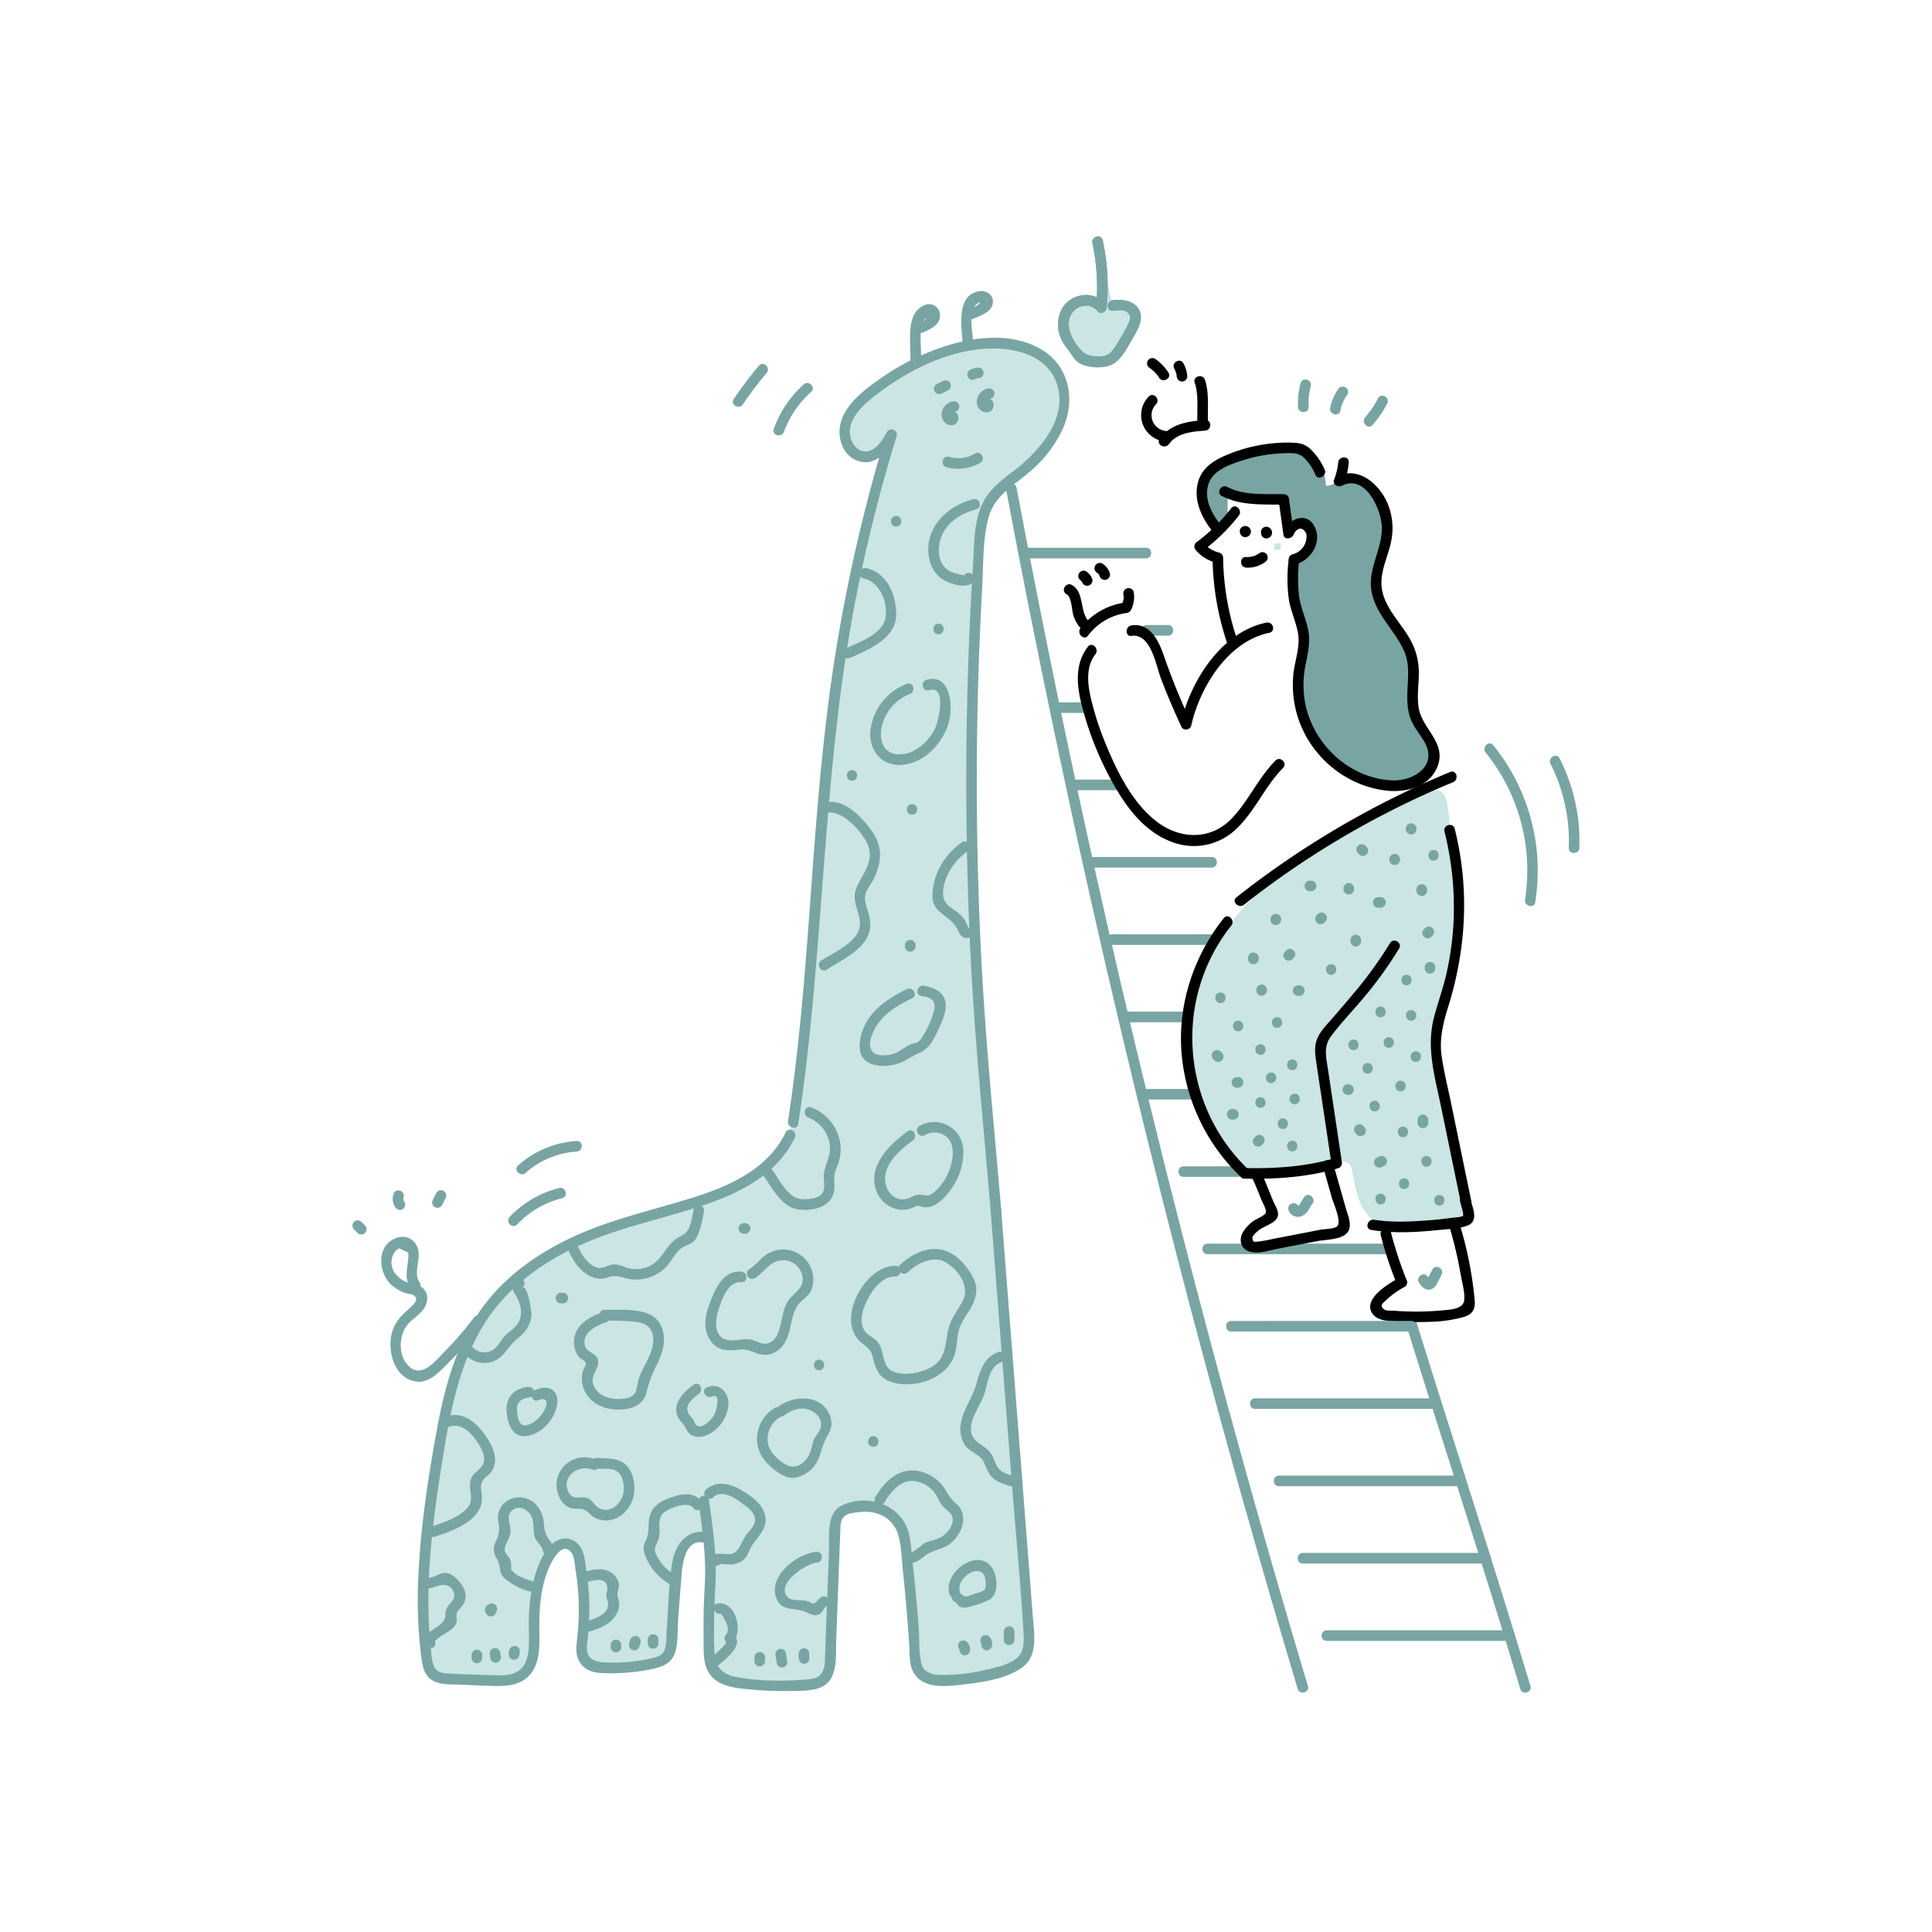<svg viewBox="0 0 1000 1000" width="1000" height="1000" xmlns="http://www.w3.org/2000/svg"><g fill="#cae5e3"><path d="M568.06 125a105.13 105.13 0 012 34.11c-3.68-5-12.13-4.85-16.36-.28s-4.25 12.08-1 17.36c1.12 1.79 2.55 3.36 3.69 5.13a17 17 0 002.42 3.41c1.9 1.76 4.68 2.06 7.26 2.26 3.07.24 6.4.43 9-1.21a13.53 13.53 0 003.69-3.95 99 99 0 007.61-13c.83-1.69 1.62-3.52 1.36-5.38a6.64 6.64 0 00-4.66-5 16 16 0 00-7.13-.3"/><path d="M568.06 125a105.13 105.13 0 012 34.11c-3.68-5-12.13-4.85-16.36-.28s-4.25 12.08-1 17.36c1.12 1.79 2.55 3.36 3.69 5.13a17 17 0 002.42 3.41c1.9 1.76 4.68 2.06 7.26 2.26 3.07.24 6.4.43 9-1.21a13.53 13.53 0 003.69-3.95 99 99 0 007.61-13c.83-1.69 1.62-3.52 1.36-5.38a6.64 6.64 0 00-4.66-5 16 16 0 00-7.13-.3M669.16 446.32c-.84.63-38.44 29.17-46.71 57.53s-9 63.81 4.77 82 16.07 20.57 18.91 20.55 26.57 1 30-1 19.92-7.28 22.76-2.36 1.12 33.48 25.79 31.86 29.75 1.16 32.08-4.8-12.29-73.29-13.07-81.69 3.57-25.6 6.45-39.11 6.25-56.91 2.22-70.3 0-32.41-11.33-29.84-43 21.93-43 21.93"/></g><path d="M634 238.88s-12.29 7.38-11.49 15.46 8 20.9 11.34 17-.44-17 3.67-17 16 4.25 21.47 3 6.55-1.21 7.16 4.12S667.5 273 667.5 273s10.15-6 11.47 1.31.91 8.25-2.83 11.29-8.37 9.86-7.44 17.07 9.9 21.17 7.28 30.43-6.36 30.08 1.59 45.2 25.53 28.14 38.32 28 32.49-1.3 27.11-17.59-14.65-17.87-11.77-29.24-3.11-26-9.48-36-11.81-12.14-7.34-26.36 2.81-37.57-6.21-45.79-22.22 3.15-22-.71-3-12.18-7.17-16.45-22-2.52-29.76-.36" fill="#78a5a3"/><path d="M447.56 205.83s35.68-30.93 66-29.33 37.75 15.2 37.41 24.77-6 34.12-16 37.27-24.28 15.75-26.65 37.16-2.84 144.66-3.94 158.6 11.19 194.41 12.3 208.58 13.94 178.78 14.55 186.56 2.87 25.6-6.27 30.89-31.26 17.67-41.07 9.26-10.29-17.54-11.37-30.33 1.41-46.65-6.1-52.54-29.72-9.71-33-1.61-2.61 46.06-2.61 46.06.39 30.38-2 34.25-11.34 13.29-24 8-30.38 1.63-34.62-6.29-3.28-42-2.84-47.5a127.17 127.17 0 00.07-16.43c-.27-3.08-7-13.24-12.64-.65s-5.89 42.53-6.29 47.05-1.23 10.62-16.86 11.64-31.7 3.92-30.7-6.65 2.07-47.77-1.18-51.84-17.53-3.27-19.43 11.26-2.91 27.94-2.71 32.1.23 23.58-14.69 23.54-38.09 1.63-41.75-9.33 1.22-82.23 2.62-89.82 10.16-63.06 12.6-66.73 19.06-37.48 49.48-53 42.8-19.66 52.05-22.17 50.44-14.2 53.21-18.34 19.66-18.78 20.8-38.63 8.85-86.21 8.92-87.12 4.31-86.65 5.69-87.48S441 313.85 441 313.85l13.83-66.22 6.63-22.63s-2.5 10.89-11.52 9.6-18.39-11.6-2.38-28.77z" fill="#cae5e3"/><g fill="#78a5a3"><path d="M625 649.18h94.71c3.52 0 3.53-5.48 0-5.48H625c-3.53 0-3.53 5.48 0 5.48zM612.6 609.16H627c3.53 0 3.54-5.49 0-5.49h-.8c-3.53 0-3.54 5.49 0 5.49h14.42c3.53 0 3.53-5.49 0-5.49h-14.4c-3.53 0-3.54 5.49 0 5.49h.8c3.53 0 3.54-5.49 0-5.49H612.6c-3.53 0-3.53 5.49 0 5.49zM591 569.13h13.83c3.53 0 3.54-5.48 0-5.48h-1.52c-3.53 0-3.54 5.48 0 5.48h13.83c3.53 0 3.54-5.48 0-5.48h-13.81c-3.53 0-3.54 5.48 0 5.48h1.52c3.53 0 3.54-5.48 0-5.48H591c-3.53 0-3.54 5.48 0 5.48zM583.17 529.11h15.59c3.52 0 3.53-5.48 0-5.48s-3.53 5.48 0 5.48h15.54c3.53 0 3.54-5.48 0-5.48h-15.58c-3.53 0-3.53 5.48 0 5.48 3.52 0 3.53-5.48 0-5.48h-15.55c-3.52 0-3.53 5.48 0 5.48zM575.55 489.09h53.26c3.53 0 3.54-5.49 0-5.49h-53.26c-3.53 0-3.53 5.49 0 5.49zM554.82 409h13.44c3.53 0 3.54-5.48 0-5.48h-2.11c-3.53 0-3.53 5.48 0 5.48h13.45c3.52 0 3.53-5.48 0-5.48h-13.45c-3.53 0-3.53 5.48 0 5.48h2.11c3.53 0 3.54-5.48 0-5.48h-13.44c-3.53 0-3.54 5.48 0 5.48zM546.88 369h11.44c3.52 0 3.53-5.49 0-5.49h-7c-3.53 0-3.54 5.49 0 5.49h11.44c3.53 0 3.53-5.49 0-5.49h-11.44c-3.53 0-3.54 5.49 0 5.49h7c3.52 0 3.53-5.49 0-5.49h-11.44c-3.53 0-3.54 5.49 0 5.49zM594.23 329h10.37c3.53 0 3.53-5.48 0-5.48h-11.22c-3.53 0-3.54 5.48 0 5.48h10.36c3.53 0 3.54-5.48 0-5.48h-10.36c-3.53 0-3.54 5.48 0 5.48h11.22c3.53 0 3.53-5.48 0-5.48h-10.37c-3.53 0-3.53 5.48 0 5.48zM727.88 685.85c19.51 62.83 40.13 125.3 59 188.31 1 3.37 6.31 1.94 5.29-1.46-18.91-63-39.53-125.48-59-188.31-1-3.36-6.34-1.92-5.29 1.46z"/></g><path d="M637.3 263a91.49 91.49 0 01-17.77 17.5 2.8 2.8 0 00-.55 4.31 20.54 20.54 0 0010.63 6.48l-2-2.65a144 144 0 007.6 44.36c1.14 3.31 6.44 1.89 5.29-1.46a138.9 138.9 0 01-7.42-42.86 2.78 2.78 0 00-2-2.64 15.52 15.52 0 01-8.21-5.07l-.56 4.31a96.89 96.89 0 0018.88-18.36c2.14-2.76-1.71-6.66-3.88-3.88z"/><path d="M632.45 256.71c9.75 5.18 21.35 4.26 32.07 4.53l-2.65-2 2.43 17.48c.42 3 4.41 2.13 5.28 0 1.13-2.74 4.16-4.89 6.32-.92.65 1.22.32 3.29 0 4.49a9.5 9.5 0 01-6.84 6.61c-3.4.95-1.95 6.24 1.46 5.29 7.94-2.22 13.91-11.35 10-19.39-4-8.33-13.43-4.44-16.26 2.47h5.28l-2.42-17.48a2.75 2.75 0 00-2.64-2c-9.6-.24-20.57.86-29.3-3.78-3.12-1.65-5.89 3.08-2.77 4.74z"/><path d="M631.73 271.58c-4.22-5.46-8.06-12.11-6.68-19.3 1.58-8.27 10-11.29 17.1-13.66a77.12 77.12 0 0121.9-4c3.93-.13 7.75-.6 10.83 2.22a27.38 27.38 0 016 8.93c1.46 3.21 6.19.43 4.73-2.76a33.58 33.58 0 00-7.35-10.6c-2.89-2.71-5.89-3.21-9.73-3.3a81.57 81.57 0 00-31.14 5.38c-7.77 3-15.3 6.87-17.42 15.59s1.74 17.33 7.07 24.23c2.12 2.75 6.89 0 4.73-2.77zM692.66 239.39a33.73 33.73 0 01-2.17 8.92c-.93 2.41 2.09 4.09 4 3.1 12.36-6.31 20.8 12.79 20.76 22 0 10.88-6.94 20.57-5.51 31.63 1.08 8.46 6.48 15.29 11.19 22.08 2.76 4 5.54 8.15 6.9 12.86 1.63 5.68.87 11.63.65 17.44-.17 4.63-.14 9.41 1.36 13.86s4.53 8 7 12c8 12.67-4.78 21.35-16.87 20.62-22-1.33-40.42-18.94-44.47-40.25a52 52 0 01.36-20c1.15-5.77 2.45-11.49 1.3-17.38-1.23-6.29-4.09-11.94-4.85-18.39a81.43 81.43 0 01.18-18.33c.38-3.51-5.11-3.48-5.48 0a82.1 82.1 0 000 20c.85 6.33 3.74 12 4.84 18.18 1.2 6.86-1.49 13.63-2.3 20.37a55.16 55.16 0 001 18.65c5 22.32 24.18 39.85 47 42.46 10.59 1.21 23.12-2.13 26.82-13.39 3.84-11.68-8.11-18.64-10-29.11-1.17-6.38.18-13 0-19.4a34.74 34.74 0 00-4.15-15.74c-5.1-9.57-15-18-15.19-29.54-.15-7.85 3.9-15.15 5.21-22.77a33.59 33.59 0 00-2-18.62c-4.24-10.08-15.24-19.71-26.49-13.96l4 3.09a38.64 38.64 0 002.37-10.38c.34-3.51-5.14-3.48-5.48 0zM645 293.8a15.1 15.1 0 009.83-2.89 2.83 2.83 0 001-3.75 2.76 2.76 0 00-3.75-1 10.41 10.41 0 01-7.07 2.14c-3.52-.2-3.51 5.28 0 5.48zM654.69 278l-.94-.54-.71-1.21-.07-.52.38-1.38.76-.76a2.76 2.76 0 00-1 3.75 2.81 2.81 0 003.75 1 3.06 3.06 0 00-.73-5.62 2.8 2.8 0 00-3.37 1.92 2.77 2.77 0 001.91 3.37zM643.69 277.64l-.91-.57-.7-2.67v.07l1.26-1.64.45-.18a2.74 2.74 0 001.45 5.29 3 3 0 002.24-2.81 2.89 2.89 0 00-2.31-2.78 3 3 0 00-2.11.28 2.74 2.74 0 00-1.26 1.63 2.8 2.8 0 00.27 2.12 2.66 2.66 0 001.64 1.26zM585.77 329.12c10-1.31 12.53 15.25 15.15 22.15 3.22 8.46 6.79 16.78 10.64 25 1 2.13 4.51 1.56 5-.65 4.43-19.83 19-43.73 40.42-48.07 3.46-.7 2-6-1.45-5.29-23.26 4.7-39.44 30.3-44.26 51.9l5-.65a352 352 0 01-13.93-34.32c-2.63-7.59-7-16.78-16.59-15.51-3.45.45-3.5 5.94 0 5.48z"/><path d="M563.12 334.74c-8.06 10.36-5.26 23.57-1.86 35.22a166.05 166.05 0 0018 40.88c6.83 11 15.91 21.25 28.57 25.39a31.61 31.61 0 0032.54-7.63c9.4-9.15 14.47-21.76 23.71-31.07 2.49-2.5-1.39-6.38-3.88-3.87-8.82 8.88-13.84 20.63-22.37 29.7-11.18 11.88-27.54 11.27-39.93 1.28-12.06-9.71-19.69-25.27-25.48-39.3a154.52 154.52 0 01-7.68-23.48c-1.78-7.61-2.91-16.63 2.24-23.24 2.14-2.76-1.71-6.66-3.88-3.88zM563.16 329a29.94 29.94 0 0120-11.72c3.45-.43 3.5-5.92 0-5.48a35.22 35.22 0 00-23.89 13.32c-2.14 2.75 1.72 6.66 3.88 3.88z"/><path d="M581.5 307.87a8.09 8.09 0 01-.64 4.6 2.82 2.82 0 001 3.75 2.77 2.77 0 003.75-1 14.64 14.64 0 001.19-8.82 2.75 2.75 0 00-3.37-1.91 2.8 2.8 0 00-1.92 3.37zM552 307.52c2.76 1.52 2.69 8.18 3.55 10.91a17.07 17.07 0 004.55 7.51c2.57 2.41 6.46-1.46 3.87-3.88-5.48-5.14-2.36-15.49-9.21-19.28-3.09-1.71-5.86 3-2.76 4.74zM559.34 300.45a2.61 2.61 0 01.28.17c.45.28-.3-.3-.1-.07l.23.23c.18.18.21.4-.06-.12.1.19.24.37.35.56.24.41-.14-.44 0-.13 0 .13.09.26.12.39a2.74 2.74 0 005.24-1.48 7.3 7.3 0 00-3.29-4.31 2.75 2.75 0 00-2.77 4.74zM567.73 296.42l.42.27c.3.18-.33-.32-.08-.06s.47.46.69.71-.24-.39-.07-.07c.08.14.18.27.26.42a2.76 2.76 0 00.19.35c-.13-.32-.16-.38-.09-.19s.07.19.1.28a2.74 2.74 0 105.29-1.46 9.09 9.09 0 00-3.94-5 2.75 2.75 0 00-2.77 4.74zM643.83 468.32a455.71 455.71 0 01108.28-63.46c3.21-1.33 1.8-6.64-1.46-5.29A465.2 465.2 0 00640 464.44c-2.77 2.19 1.13 6 3.87 3.88zM633.43 475.22c-15.72 19.78-24 45.06-21.82 70.35a100.31 100.31 0 0030.7 63.69c2.55 2.44 6.44-1.43 3.88-3.88-34.85-33.28-39-88.43-8.88-126.28 2.17-2.74-1.68-6.64-3.88-3.88z"/><path d="M644.25 610.06c16.13.34 32.82-.75 48.35-5.38a2.84 2.84 0 001.92-3.38l-4.74-31.63-2.37-15.82c-.93-6.2-2.57-12 1.47-17.41 5.76-7.73 12.67-14.68 18.74-22.18a200.4 200.4 0 0016.56-23.32c1.82-3-2.92-5.8-4.73-2.77a206.58 206.58 0 01-19.15 26.39c-3.47 4.17-7 8.26-10.56 12.37-2.87 3.32-6.34 6.68-8 10.83-1.52 3.79-1.08 7.67-.51 11.61.86 5.94 1.78 11.87 2.67 17.8l5.33 35.59 1.91-3.37c-15.1 4.51-31.2 5.52-46.89 5.19-3.53-.07-3.53 5.41 0 5.48z"/><path d="M648.42 610.37c1.66 3.48 3.05 7.07 4.49 10.66.84 2.09 3.23 5.75 1.93 7.24s-4.79 2.62-6.55 4.07a19.66 19.66 0 00-5.13 5.77c-1.81 3.48-1.11 7.63 2.68 9.35 4.58 2.08 10.66-.18 15.27-1.07l20.87-4c4.39-.84 12.63-.68 15.53-4.57 2.67-3.58 0-9.09-1-12.77l-6.44-22.68c-1-3.39-6.25-2-5.28 1.46l4.55 16.06c.78 2.75 5.45 13 2.58 15-1.75 1.25-6.31 1.21-8.54 1.63l-7.6 1.48-17.07 3.28a65.47 65.47 0 01-7.58 1.37c-1.84.13-2.4.49-2.8-1.27s1.41-3 2.65-4.16c2.7-2.46 8.32-3.65 10-6.78 1.56-2.82-.64-5.72-1.78-8.33-2.1-4.82-3.83-9.77-6.1-14.52-1.52-3.18-6.25-.4-4.73 2.77zM747.65 430.38a160.25 160.25 0 014.61 48.38 154.36 154.36 0 01-3.47 24.68c-1.75 7.85-4.51 15.37-6.55 23.14-4.11 15.72.42 30.69 3.62 46.17q5.19 25.15 10.37 50.3c.71 3.45 6 2 5.29-1.46l-10.38-50.3c-1.68-8.17-3.76-16.37-4.95-24.64-1.29-9 .81-17.25 3.46-25.77 9.35-30.07 11-61.29 3.29-91.95-.86-3.42-6.15-2-5.29 1.45z"/><path d="M709.77 636.61c11.58 1.93 23.69 1.22 35.31 0 4.64-.49 10.52-.56 14.85-2.39 5.58-2.37 2.18-9.38 1.16-13.6-.83-3.43-6.12-2-5.29 1.45.38 1.56 2 6.71 1.4 7.25-.87.78-4.41.81-5.6 1-4.54.67-9.11 1.12-13.69 1.44-8.8.62-17.94 1-26.68-.42-3.46-.58-4.94 4.71-1.46 5.29z"/><path d="M750.45 635.7a213.7 213.7 0 015.6 24c.7 4.08 2.28 9.26 1.81 13.35-.55 4.82-8 4.84-11.92 5.25a144.53 144.53 0 01-24.44.12c-1.44-.09-3.7.21-4.93-.62-2.92-2-.69-3.3.83-4.79a43.91 43.91 0 019.6-6.91 2.74 2.74 0 001.26-3.09 188.63 188.63 0 01-8.3-25.17c-.87-3.42-6.16-2-5.29 1.46a190.56 190.56 0 008.3 25.17l1.26-3.1c-5.23 2.88-19.23 11-13.8 18.64 2.23 3.16 6.57 3.6 10.1 3.82a189 189 0 0019.77.34 70.84 70.84 0 0017.38-2.51c4.49-1.39 6-4 5.63-8.64a197.69 197.69 0 00-7.6-38.78c-1-3.38-6.28-1.94-5.29 1.46zM605 229.91c4.29-5.93 12.1-6.52 18.79-7 3.5-.25 3.53-5.74 0-5.49-9 .64-17.91 1.95-23.52 9.71-2.07 2.86 2.68 5.6 4.73 2.77z"/><path d="M594.51 205.32a13.71 13.71 0 009.23 23.23c3.52.27 3.51-5.22 0-5.48a8.15 8.15 0 01-5.35-13.87c2.4-2.59-1.47-6.48-3.88-3.88zM595.18 190.54a17.92 17.92 0 014.82 5c1.93 2.94 6.68.2 4.74-2.76a24.93 24.93 0 00-6.74-6.98 2.75 2.75 0 10-2.77 4.74zM607.8 190.81a9.94 9.94 0 011.27 3.92 2.81 2.81 0 002.74 2.74 2.76 2.76 0 002.74-2.74 16.67 16.67 0 00-2-6.68c-1.72-3.08-6.46-.32-4.74 2.76zM618.39 198.06c2.08 6.13 1.16 13.87 1.36 20.29.1 3.53 5.59 3.54 5.48 0-.21-6.9.7-15.13-1.55-21.75-1.13-3.32-6.43-1.89-5.29 1.46z"/><g fill="#78a5a3"><path d="M520.86 253.91q23 122.36 51 243.7t61 241.4q18.63 67.8 38.82 135.15c1 3.37 6.3 1.94 5.28-1.46q-35.7-119.26-66.56-239.92t-56.67-242.45q-14.58-68.77-27.58-137.88c-.65-3.46-5.94-2-5.29 1.46zM686.7 849.3h94.7c3.53 0 3.54-5.48 0-5.48h-94.7c-3.53 0-3.53 5.48 0 5.48zM674.35 809.28h94.7c3.53 0 3.54-5.49 0-5.49h-94.7c-3.53 0-3.53 5.49 0 5.49zM662 769.25h91.33c3.53 0 3.54-5.48 0-5.48H662c-3.53 0-3.53 5.48 0 5.48zM649.65 729.23h92.61c3.53 0 3.54-5.48 0-5.48h-92.61c-3.53 0-3.53 5.48 0 5.48zM637.3 689.21h93.22c3.53 0 3.54-5.49 0-5.49H637.3c-3.53 0-3.53 5.49 0 5.49z"/><path d="M563.2 449.06h64c3.53 0 3.54-5.48 0-5.48h-64c-3.52 0-3.53 5.48 0 5.48zM529.81 289h63.4c3.53 0 3.53-5.49 0-5.49h-63.4c-3.52 0-3.53 5.49 0 5.49zM493.78 207.67c-4.87.39-8.36 6.28-5.21 10.49 1.81 2.42 5.94 2.88 7.21-.35 1.33-3.42-1.95-6-5.14-5.33a2.78 2.78 0 00-1.92 3.37 2.8 2.8 0 003.38 1.92l-.88-2.74 1.38-.38c.59-.07 0 .55.26 0-.12.29 0-.32 0-.13s.13-.5.15-.56a1.57 1.57 0 01.77-.79 2.8 2.8 0 002.74-2.74 2.76 2.76 0 00-2.74-2.74zM512 201c-4.86.39-8.35 6.28-5.21 10.49 1.81 2.42 5.95 2.89 7.21-.35 1.34-3.42-1.95-6-5.13-5.33a2.74 2.74 0 101.45 5.29l-.88-2.74 1.39-.37c.59-.08 0 .54.26 0-.12.28 0-.33 0-.14s.12-.5.14-.55a1.73 1.73 0 01.77-.8 2.8 2.8 0 002.74-2.74A2.76 2.76 0 00512 201zM489.8 241.75a22.39 22.39 0 0017.64-2.25c3-1.79.28-6.53-2.77-4.74a16.7 16.7 0 01-13.41 1.7c-3.4-1-4.85 4.32-1.46 5.29z"/><path d="M413.18 581.74c13.53-89 12.28-179.57 29.08-268.2a818.76 818.76 0 0121.84-87.83c.92-3-3.45-4.78-5-2.11-2.23 3.82-4.89 8.66-9.48 9.83-4.89 1.24-8.56-3-9.49-7.51-2.11-10.14 9.33-18.58 16.34-23.78 14.87-11 33.43-19.93 52.07-21.53 14.76-1.26 33.68 2.41 38.67 18.6 5.66 18.36-10.51 35.65-23.91 45.62-6.59 4.91-12.6 10-15.67 17.86-3.58 9.16-3.42 19.71-4 29.38q-2.1 33.69-2.93 67.42-1.69 68 1.7 135.92c2.22 44.36 6.78 88.49 10.49 132.74.3 3.49 5.78 3.52 5.49 0-3.72-44.25-8.27-88.38-10.49-132.74q-3.89-76.81-1.21-153.78.66-18.84 1.7-37.67c.65-11.72.2-24.52 3.25-35.92s12.56-16.41 21-23.57a64.7 64.7 0 0017.53-22.62c6.76-15.23 3.25-32.95-11.93-41.43-14.7-8.23-33.24-6.25-48.65-1.33a124.09 124.09 0 00-32.46 15.85c-8.07 5.55-17.47 12.25-21.25 21.65-3.12 7.75-.82 18.28 7.55 21.74 9.31 3.85 16.24-4.87 20.39-12l-5-2.12a850.06 850.06 0 00-31.18 148.89c-5.21 43.5-7.5 87.26-11.12 130.91-2.12 25.49-4.78 50.94-8.62 76.23-.53 3.46 4.75 5 5.28 1.46z"/><path d="M476.57 187.15c.48-4.77-.27-9.48 0-14.24.11-2.43.39-5.4 1.84-7.46.39-.55 1.47-.6.35.17a22.81 22.81 0 01-3.44 1.59c-3.21 1.44-.43 6.16 2.77 4.73 3.88-1.74 8.86-4.09 8.42-9.18a5.64 5.64 0 00-7.85-4.87c-10.77 4.35-6.68 20.69-7.55 29.26-.35 3.51 5.14 3.48 5.49 0zM503.67 176.5c-.35-4.79-1.61-10.67-.31-15.37a7.66 7.66 0 011.44-3c.27-.31 3-2.76 2.12-1.17s-4.29 2.54-6.12 3.37c-3.21 1.44-.43 6.17 2.77 4.73 3.85-1.74 10.07-3.46 10.36-8.63.22-3.81-3.21-6.13-6.77-5.71-12.08 1.43-9.56 17.64-9 25.78.25 3.5 5.74 3.53 5.48 0zM361.6 777.5c1.89 13.67 3.89 27.41 3.25 41.24-.28 5.94-.6 11.86-.68 17.8-.06 4.48 0 9 0 13.45.07 4.75-.13 9.94 1.93 14.36 4.26 9.12 15.81 9.54 24.52 10.3a167.17 167.17 0 0017.34.6c5.28-.09 11.5.2 16.51-1.73 9.73-3.73 8-16.61 8.36-24.95l1.41-37.44c.23-6.24.45-12.48.71-18.72.11-2.84 0-6.18 2.65-8 1.87-1.29 4.85-1.43 7.05-1.73 9.08-1.25 17.81 2.85 20.39 12.2 1.61 5.88 1.69 12.52 2.34 18.57q1.08 10.29 1.95 20.61.74 8.84 1.3 17.69c.3 4.67-.16 10 2.37 14.18 5.26 8.64 17.23 6.87 25.76 5.93 9.75-1.08 22.53-2.94 30.59-9 7.85-5.88 6-16.78 5.31-25.26l-2.9-37.6q-6.76-87-13.58-174c-.27-3.49-5.76-3.52-5.48 0q5.7 73.17 11.41 146.33c1.89 24.18 4.27 48.38 5.66 72.59.27 4.73.45 10-3.5 13.33-4.36 3.65-11.74 5.08-17.18 6.33a92.19 92.19 0 01-17.74 2.3c-5.79.19-12.9.65-14.55-6.35-1.3-5.51-.85-12-1.27-17.65q-.67-9.35-1.56-18.66-.84-8.84-1.84-17.64c-.56-5-.67-10.34-2.39-15.06-4.85-13.32-21.23-18.2-33.67-12.46-8.72 4-6.69 16.34-7 24.17l-1.34 35.47-.66 17.73c-.11 2.66.06 5.69-1 8.17-1.76 4.16-5.39 4.44-9.42 4.76-11.71.92-24.26.83-35.83-1.42-7.35-1.43-10.56-5.22-11-12.71-.35-5.56-.21-11.21-.17-16.78.06-6.36.35-12.7.67-19.05.71-14.56-1.43-29-3.42-43.38-.48-3.48-5.76-2-5.28 1.46z"/><path d="M406.63 586.16c-9 18.67-28.38 27.47-47.16 33.45-20.13 6.41-40.7 10.76-60.12 19.35s-37.3 20.74-49.81 38.04c-13.41 18.59-19.46 41.31-23.53 63.54-4.65 25.48-8.54 51.48-9.56 77.39a229.34 229.34 0 001.73 40.58c.58 4.18 1.47 8.53 5.27 11 4.14 2.69 9.83 2.27 14.52 2.45 6.51.24 13.06.69 19.58.7 4.94 0 10.07-.53 14.19-3.51 7.68-5.54 7.62-16 7.45-24.49-.23-11.66.54-24 5.64-34.7 1.81-3.79 6.69-12.23 11.07-6.11 1.47 2.06 1.66 6.63 2.05 9a124.33 124.33 0 011.39 12.61 129.84 129.84 0 01-.64 23c-.61 5.2-1 10 3.12 14 3.68 3.57 8.57 3.55 13.39 3.62a103.82 103.82 0 0021.32-2c4.74-.93 9.86-2.31 12.16-7 2.58-5.25 1.85-12.75 2.29-18.43.6-7.82 1.16-15.64 1.8-23.45.5-6.17 2-18.4 11.15-16.82 3.45.59 4.93-4.69 1.45-5.29-9.69-1.66-15.81 6.44-17.32 15.16-2.06 11.84-2.09 24.29-3 36.26-.22 2.86 0 6.42-.93 9.19-1.14 3.31-4.18 4-7.21 4.72a92.24 92.24 0 01-20.76 2.15c-7.1 0-13.31-.83-12.3-9.47a151.69 151.69 0 001.2-19.86 134.55 134.55 0 00-1.52-17.93c-.69-4.61-.87-10.57-4.34-14.07-5.84-5.9-13.25-2-16.9 3.9-5.26 8.56-7.42 18.7-8.26 28.6-.44 5.26-.31 10.49-.26 15.76.05 5.48 0 12.38-4.3 16.43-4.16 3.9-10.69 3.31-15.93 3.11-6.8-.24-13.63-.38-20.43-.77-3.58-.21-7.15-.32-8.68-4.23-1.08-2.75-1.15-6.26-1.46-9.11-.74-6.78-1.12-13.59-1.22-20.4-.4-26.52 3.41-52.93 7.6-79.05 3.6-22.47 8.08-45.54 19.6-65.47 11.17-19.35 28.95-32.94 48.9-42.4 21.29-10.1 44.27-14.39 66.46-21.86 18.94-6.37 38-16.06 47.06-34.86 1.52-3.16-3.2-5.95-4.74-2.77z"/><path d="M244.09 856.67v1.48a2.74 2.74 0 105.48 0v-1.48a2.74 2.74 0 10-5.48 0zM253.59 856.52l.31 2.07a2.8 2.8 0 001.26 1.64 2.85 2.85 0 002.12.28 2.79 2.79 0 001.63-1.26 3.17 3.17 0 00.28-2.12l-.31-2.06a2.67 2.67 0 00-1.26-1.64 2.78 2.78 0 00-2.11-.28 2.84 2.84 0 00-1.64 1.26 3.2 3.2 0 00-.28 2.11zM264 853.22a6.07 6.07 0 00-.66 3.16 2.9 2.9 0 00.8 1.93 2.74 2.74 0 004.68-1.93v-.33c0-.12.05-.61 0-.13s0 .05 0 0 .23-.55-.07.12a3 3 0 00.27-2.11 2.73 2.73 0 00-1.26-1.64c-1.2-.64-3.12-.41-3.75 1zM316.08 851.42v1.12a2.74 2.74 0 005.48 0v-1.12a2.74 2.74 0 00-5.48 0zM326.24 848.75l-.58 2a2.74 2.74 0 005.29 1.46l.57-1.95a2.76 2.76 0 00-1.91-3.37 2.79 2.79 0 00-3.37 1.91zM335.31 848.64v2a2.74 2.74 0 005.48 0v-2a2.74 2.74 0 00-5.48 0zM390.5 857.84v1.95a2.74 2.74 0 005.48 0v-1.95a2.74 2.74 0 10-5.48 0zM401.43 856.9l.68 4.16a2.75 2.75 0 003.38 1.91 2.82 2.82 0 001.91-3.37l-.68-4.16a2.74 2.74 0 00-3.37-1.91 2.82 2.82 0 00-1.92 3.37zM413.38 855.89a10.82 10.82 0 00.2 3.26 2.75 2.75 0 003.37 1.92 2.82 2.82 0 001.92-3.37c0-.1 0-.2-.06-.29s0-.13 0 .24a2.41 2.41 0 000-.59 9.17 9.17 0 01.06-1.17 2.73 2.73 0 00-2.74-2.74 2.76 2.76 0 00-1.94.8 3.19 3.19 0 00-.8 1.94zM496.68 853.7c-.49-.58-.17-.22-.06-.05s.11.18 0 0-.1-.24 0 0v.15c.07.29.06.2 0-.26a2.46 2.46 0 000 .47 2.76 2.76 0 002.74 2.74 2.81 2.81 0 002.75-2.74 5.85 5.85 0 00-1.56-4.11 2.76 2.76 0 00-3.88 0 2.82 2.82 0 000 3.88zM508.23 851c.19.21.14.14-.16-.21a2.07 2.07 0 01.15.25l-.17-.38a2.29 2.29 0 01.08.28c.16.51-.08-.68 0-.15v-.29a2.86 2.86 0 01-.07.28 2.74 2.74 0 005.28 1.46 5.34 5.34 0 00-1.25-5.12 2.76 2.76 0 00-3.88 0 2.81 2.81 0 000 3.88zM519.59 844.49v4.27a2.74 2.74 0 005.48 0v-4.27a2.74 2.74 0 00-5.48 0zM245.23 682.05a165.19 165.19 0 01-14.92 17.33c-4.61 4.66-11.79 14.17-18.52 7.92-5-4.61-5.38-12.78-2.73-18.69 2.39-5.35 8-7.16 10.78-12 1.89-3.24 1.89-7.57-1.19-10.06-1.91-1.54-4.31-1.63-6.56-2.32a14.09 14.09 0 01-8.09-5.94 9.35 9.35 0 01-.16-9.49 6.73 6.73 0 012.72-2.65l4.59 2.12c.53.78.1 3.56 0 4.49-.49 4.83-1.72 9.45 1.3 13.73 2 2.86 6.77.12 4.73-2.77-3.37-4.79.62-11.46-.75-16.91-1.26-5-5.76-7.72-10.72-6.21-11.17 3.4-10.21 18.4-2.71 24.84a21.05 21.05 0 007 3.86c1.13.39 2.9.4 3.91 1 2.75 1.66 1.16 3.94-.7 5.69-4.38 4.15-8.19 7-10.09 13.06C200 698.76 204 714 216 715.13c6.95.66 12.53-6.22 16.95-10.59A174.09 174.09 0 00250 684.81c2.12-2.82-2.64-5.56-4.73-2.76zM447 299.4c8.57 1.86 12.89 12.85 11.2 20.91s-14.37 12.58-21 15.5c-3.22 1.43-.43 6.15 2.77 4.73 9.66-4.29 23.83-10 23.9-22.45.05-10.13-4.67-21.64-15.47-24-3.44-.75-4.91 4.54-1.45 5.29zM503.73 258.39c-12.61 3.25-23.93 13.35-23.22 27.33.29 5.69 2.74 11.48 7.85 14.41 3.68 2.11 11.45 4.78 15 1.49a2.79 2.79 0 00.42-3.32l-.2-.41c-1.58-3.16-6.31-.38-4.73 2.77l.2.41.43-3.32c-.43.39-5.55-1.19-6.24-1.44a9.79 9.79 0 01-5.31-4c-2.34-3.73-2.42-8.72-1.23-12.84 2.47-8.58 10.24-13.66 18.49-15.78 3.42-.88 2-6.17-1.46-5.29zM469.48 353.91a29.39 29.39 0 00-18.9 23.83c-1.22 10.83 6.12 19.58 17.47 18s20.4-11.66 23.19-22.43c2.07-8 .66-25.19-11.78-21.38-3.36 1-1.93 6.32 1.46 5.29 9.46-2.91 4.75 16.64 2.88 20.24-3.42 6.58-10.39 13-18.22 13-9.08.05-10.95-8.59-8.81-15.83a23.82 23.82 0 0114.17-15.41c3.26-1.26 1.84-6.56-1.46-5.29zM485.77 328.28c3.52 0 3.53-5.48 0-5.48s-3.54 5.48 0 5.48zM463.84 272.54c3.52 0 3.53-5.48 0-5.48s-3.54 5.48 0 5.48zM429.12 420.53c7.63-.5 17.78 10.53 20.26 17.3 3.2 8.76-3.55 14.9-6.33 22.44-2.62 7.13 3.46 13.45 1.76 20.31-1.88 7.6-13.76 12.7-19.71 16.57-3 1.92-.2 6.67 2.77 4.74 7.27-4.73 18.2-9.58 21.65-18.18 1.59-4 .89-7.95-.25-11.94-.8-2.79-2.07-5.82-1.36-8.77.61-2.53 2.59-4.86 3.81-7.12 4.57-8.54 5.53-17.4-.32-25.57-4.91-6.86-13.1-15.87-22.28-15.26-3.51.23-3.53 5.71 0 5.48zM472.07 421.71c3.53 0 3.53-5.49 0-5.49s-3.54 5.49 0 5.49zM497.82 436c-8.84 6.35-15.08 16.5-15.21 27.61-.07 5.81 3.54 8.34 7.81 11.53a18 18 0 015.69 7c.94 1.79 1.72 3.08 3.85 3.4 3.45.5 4.94-4.78 1.46-5.29-.44-.07-1.7-3.54-2.05-4.07a16.8 16.8 0 00-3.32-3.57c-3.54-3-7.77-4.35-7.91-9.74-.23-8.6 5.75-17.32 12.45-22.13 2.84-2 .11-6.8-2.77-4.73zM469.36 512c-10.24 4.9-20.71 12.11-23.63 23.78-1.09 4.33-1.52 9.89 2.21 13.09 3.53 3 9.16 3.26 13.51 2.5a23.31 23.31 0 008-3 51.56 51.56 0 016.79-3.55c4.7-2.05 7.16-7 9.23-11.44s5.22-10.88 3.55-16c-1.52-4.64-6.45-6.36-10.77-7.19-3.45-.65-4.93 4.63-1.46 5.29 1.8.34 4 .6 5.45 1.85 2.4 2.06 1.5 5 .69 7.59a48.05 48.05 0 01-4.57 10.19c-.87 1.47-1.84 3.41-3.39 4.3-1.16.68-2.72.73-4 1.33-3.39 1.64-5.64 4.1-9.49 5s-9.94 1.16-11-3.78c-.85-3.79 1.85-9.09 3.9-12 4.29-6.19 11.11-10.05 17.75-13.23 3.18-1.52.4-6.25-2.77-4.73zM473.89 490v-.92a2.75 2.75 0 00-5.49 0v.92a2.75 2.75 0 005.49 0zM441 404.12c3.53 0 3.54-5.48 0-5.48s-3.53 5.48 0 5.48zM418.43 578.43a17.83 17.83 0 0111 13.58c1 5.92-2.41 10.34-3 16-.26 2.7.69 6.12-.29 8.67-1.46 3.82-7.91 4.17-11.26 4-7-.44-11.51-10.1-15.14-15.17-2-2.84-6.8-.1-4.74 2.77 4.6 6.41 9.52 16.62 18.29 17.74 7.93 1 17.82-1.45 18.55-10.63.18-2.2-.21-4.42 0-6.62.26-2.71 1.57-5.05 2.36-7.6a22 22 0 00.34-11.21 23.36 23.36 0 00-14.67-16.77c-3.3-1.26-4.73 4-1.46 5.29zM469.7 585.6c-9.81 7.1-22.22 19.54-15.14 32.84a15 15 0 0011.28 7.73 13.35 13.35 0 007.33-1.41c2.15-1 1.39-.75 3.47-.34a10.93 10.93 0 003.34.44c5.85-.59 10.91-6.93 13.76-11.58a31.93 31.93 0 004.83-18.19 15.07 15.07 0 00-22.64-12.29c-3.05 1.77-.29 6.52 2.76 4.73a9.8 9.8 0 0111.35 1c3.43 3 3.45 7.91 2.74 12.06a28.1 28.1 0 01-5 11.84 26.39 26.39 0 01-4.72 5c-2.51 2-3.56 1.27-6.27 1-3.47-.33-4.74 1.5-8 2.21-4.34 1-8.49-2.23-9.87-6.14-3.64-10.32 6.22-18.85 13.58-24.18 2.83-2.05.1-6.81-2.77-4.73zM463.46 655.19c-13.3 0-24.86 18.5-22.7 30.78a14.79 14.79 0 003.41 7.36c2.89 3.18 6.37 4.13 7.47 8.77 1.52 6.42 3.27 11.37 10.21 13.4 11.74 3.43 28.34-2 32.28-14.33 1.23-3.89 1.11-8 2-12 1-4.15 3.34-7.33 5.57-10.85 3.43-5.42 5.11-11.12 1.95-17.11-3.4-6.44-9.58-13.42-17.09-14.54-7.73-1.16-15.18 2.9-20.68 8-2.6 2.4 1.28 6.27 3.87 3.88 5-4.65 13.18-9 19.89-5.11 6.52 3.78 12.48 12.58 8.75 19.78-2.87 5.55-6.74 9.75-7.84 16.11-1.3 7.44-1.33 14.47-8.81 18.45-5.27 2.81-13.34 4.5-19.09 2.26-6.86-2.68-4.29-10.8-8.54-15.62-1.89-2.15-4.82-3.12-6.48-5.48-2.51-3.55-1.84-8.36-.41-12.17 2.54-6.74 8.1-16.1 16.21-16.08 3.53 0 3.54-5.48 0-5.49zM516.52 699.88c-7.34 2.86-9.19 9.53-11.16 16.51-2.21 7.85-8.2 14.79-8.28 23.2a14.16 14.16 0 002.63 8.74c2.54 3.36 7.25 4.4 9.3 8.1 1.84 3.33 2.22 6.51 5.39 9 2.86 2.25 6.43 3.22 9.91 4.07s4.89-4.45 1.46-5.29c-3-.73-6.23-1.41-8.48-3.66s-2.55-5.64-4.38-8.26c-3.43-4.92-10.45-5.45-10.35-12.7.09-6.11 4.25-11.3 6.46-16.77 2.28-5.65 2.34-15.08 9-17.65 3.26-1.27 1.84-6.57-1.45-5.29zM457.78 777.65c3.57-6.07 9.15-12.6 17-10.82a16.09 16.09 0 018.3 5c2 2.24 2.85 5.15 4.7 7.48 2 2.54 5.24 3.5 5.35 7.21s-3.29 7.48-6.18 9.18c-2.46 1.44-5.34 1.64-7.9 2.8-2.18 1-6.12 5.52-8.43 5-3.43-.79-4.9 4.49-1.46 5.29 4.17 1 6.46-1.09 9.56-3.51 4-3.12 9.3-3.22 13.34-6.51 6-4.88 9.5-14.54 3-20.32a23.06 23.06 0 01-5.17-6.47 22.55 22.55 0 00-3.88-5 21.08 21.08 0 00-11.09-5.67c-9.92-1.59-17.24 5.71-21.87 13.59-1.8 3 2.94 5.81 4.73 2.77zM383.72 658.17c-7.89-.51-12 6-14.74 12.42-2.9 6.78-5.84 14.65-2.16 21.74 3.52 6.78 9.27 7.13 16 6.19 4.84-.67 8.07 2.53 12.68 2.73a11.57 11.57 0 008.28-3.28c6.2-5.82 4.63-14.64 8.59-21.52 2-3.56 5.95-4.88 7.59-8.82a14.63 14.63 0 00.51-9.13 15.53 15.53 0 00-13.66-11.69 16 16 0 00-10 2.46c-3.31 2.15-5.48 5.57-8.9 7.56-3.05 1.78-.3 6.52 2.76 4.74 4.09-2.38 6.8-7.18 11.29-8.71a10.15 10.15 0 0113.53 9.07c.21 5.61-5.81 7.86-8.17 12.39-2.14 4.11-2.5 8.68-3.77 13.07-.85 2.9-2 5.91-4.83 7.43-3 1.62-5.4.17-8.31-.94-5-1.92-9.35.72-14.23-.37-7-1.59-5.94-10.64-4.22-15.74 1.81-5.38 4.72-14.57 11.73-14.12 3.52.22 3.51-5.26 0-5.48zM423.94 709.25c3.53 0 3.54-5.48 0-5.48s-3.53 5.48 0 5.48zM401.1 728.75c-8.15 4.64-11.85 15.56-7.35 24 2.42 4.57 7.88 9.37 12.65 11.41 4.49 1.92 9.25 0 12.79-3 4.75-4 5.07-8.45 7.1-13.84 2-5.2 5.49-7.93 3.47-14-3.83-11.54-18.35-11.51-26.65-5.39-2.81 2.06-.08 6.83 2.77 4.73 3.35-2.47 7.13-4.19 11.37-3.36s8.85 4.73 7.53 9.58c-.69 2.54-2.95 4.43-3.77 7-1.08 3.35-1.21 6.36-3.54 9.25-3 3.67-6.47 5.23-10.85 2.86-2.89-1.56-6.67-5-8.14-8-2.93-6-.23-13.32 5.39-16.52 3.07-1.74.31-6.48-2.77-4.74zM452 748.85c3.53 0 3.54-5.48 0-5.48s-3.53 5.48 0 5.48zM369.24 774.9c4.7-4.29 11.6.82 15.65 3.73 2.58 1.86 5.86 4.45 5.91 8 0 2.92-2.38 5.14-4.1 7.23-2.46 3-3.87 9.16-7.61 10.28-4 1.19-8.7-1.72-11.56 2.17a2.74 2.74 0 00.43 3.32l.27.23a2.88 2.88 0 003.32.43l.39-.18c1.42-.66 1.57-2.52 1-3.75l-.1-.21c-1.52-3.19-6.25-.41-4.73 2.76l.1.21 1-3.75-.39.18 3.33.43-.27-.23.43 3.33c-.46.61 5.68.72 6.12.68a12.78 12.78 0 004.21-1c3.09-1.43 4.11-3.62 5.4-6.56 2.58-5.87 9.12-9.76 8.12-16.93-1-6.9-7.7-11.23-13.24-14.41s-12.29-4.57-17.52.2c-2.61 2.38 1.28 6.25 3.88 3.88zM422.71 803.23c-10 .79-24.94 12.24-21 23.58 2.38 6.94 8.08 5.33 13.76 7 2.67.77 4.9 2.81 7.82 2 2.59-.73 2.59-3.28 4.53-4.44 3-1.81.27-6.55-2.76-4.73a12.87 12.87 0 00-2.45 2.32c-1.82 1.7-1.8 1-4.13 0-3-1.28-8.49.08-10.73-2.27-6.58-6.93 9.63-17.46 15-17.89 3.49-.28 3.52-5.76 0-5.48zM372.86 835.26c.68-.1 2.14 2.9 2.27 3.15 1.22 2.24 2.58 5.18.69 7.56a2.8 2.8 0 000 3.88c.87.77-7 7.53-7.62 8-2.73 2.24 1.17 6.1 3.88 3.88 3.63-3 13.43-10.63 7.62-15.77v3.88c4.86-6.15 1.05-21.24-8.3-19.88-3.48.51-2 5.79 1.46 5.29zM496.86 823.84c-2.46-7.21 11.72-16.28 13.17-6.22.17 1.24.43 3.68-.17 4.81-.84 1.57-3.85 2-5.36 2.49s-4.09 2-5.61 1.16c-1.07-.59-1.68-1.61-3-2.13-3.27-1.33-4.69 4-1.46 5.29.83.33 1.48 1.94 2.46 2.42a6 6 0 003.93.23 48.09 48.09 0 0011.07-3.78c5-2.52 4.44-11.17 2.27-15.43-6.67-13-26.6 1-22.63 12.62 1.13 3.32 6.43 1.9 5.29-1.46zM294.29 647.25c2.77 6.59 8.21 14.06 16 14.58a12.27 12.27 0 004.77-.82c3.26-1 5.44-.31 8.64.57a21.56 21.56 0 0021-5.77c2.73-2.83 4.39-6.69 7.36-9.28 2.73-2.39 6.37-2.22 8.25-5.61 2.3-4.17 3.31-9.38 4.05-14 .55-3.45-4.73-4.93-5.28-1.45s-1.12 7.35-2.62 10.47c-1.65 3.44-4.67 3.76-7.34 5.92-4.61 3.73-6.53 9.82-11.81 12.86a16.09 16.09 0 01-11.46 1.8c-2.69-.6-5.16-2.11-8-2.07-3.16 0-5.69 2.65-8.91 1.61-4.45-1.44-7.72-6.17-9.43-10.23-1.34-3.21-6.65-1.8-5.28 1.45zM385.56 633.1H385a2.74 2.74 0 100 5.48h.61a2.74 2.74 0 100-5.48zM313 683.43c5.85.28 12.1 0 17.86 1.07 6.81 1.29 8.27 7.17 6.72 13.21-1.32 5.19-4.61 9.68-6.51 14.67-.91 2.4-1.07 4.89-1.78 7.32-1.05 3.6-4.81 4.2-8.2 4.39-5.6.31-12.07-1.7-14-7.56-1.59-4.93 2.87-7.52 2.47-12s-6-4.14-6.88-8.32c-1.43-6.53 6-10.12 10.95-11.74 3.34-1.09 1.91-6.39-1.46-5.29-6.12 2-12.79 5.44-14.64 12.16a12.82 12.82 0 00.47 8.14 10 10 0 002.26 3.52c.5.48 2.15 1.18 2.5 1.74 1 1.61.36 1.68-.52 3.67a12.91 12.91 0 00-1 3.8 14.82 14.82 0 001.91 8.78c3.33 5.85 9.9 8.5 16.4 8.58 7.06.1 13.44-1.94 15.2-9.28a61.28 61.28 0 014.93-13.38 36.42 36.42 0 003.61-9.76c1-5.62 0-11.94-4.9-15.51-6.59-4.84-17.71-3.36-25.39-3.72-3.53-.17-3.52 5.31 0 5.48zM359 716.7c-5.1 3.83-11.43 9.84-8.05 16.91.77 1.6 2.13 2.68 3.1 4.12s1.46 3.08 2.8 4.25c2.48 2.19 5.91 2.08 8.84.92 6.06-2.4 10.67-8.95 11.29-15.37s-4.6-12.3-11.16-9.41c-3.22 1.41-.44 6.14 2.77 4.73 5-2.22 1.86 8.21 1.06 9.54-1.38 2.27-5.7 7.24-8.78 5.54-1.23-.67-1.43-2.11-2.18-3.25-.87-1.31-2-2.11-2.58-3.6-1.65-4.22 2.65-7.38 5.65-9.64 2.79-2.09.06-6.86-2.76-4.74zM309.3 760.16c3.11.26 7.34-.43 10 1.35 3.06 2 3.81 6.71 3.55 10-.54 7-8.34 13.64-14.52 7.73-1.5-1.44-2.3-3.11-4.38-3.86-3.32-1.2-7 1.4-9.34-2.49-4.86-8.19 4.69-15.22 12.12-12.2 3.27 1.33 4.69-4 1.46-5.28-9.88-4-20.82 3.37-20.06 14.19.3 4.29 2.6 9.22 6.87 10.83 3.07 1.16 6-.42 8.74 1.8 1.75 1.41 2.73 2.86 4.93 3.76 9.41 3.81 18.36-3.87 19.52-13.1.59-4.68-.33-10.23-3.51-13.89-4-4.65-9.86-3.91-15.42-4.37-3.51-.3-3.49 5.18 0 5.48zM349.14 815.06a23.6 23.6 0 01-9-9.43c-1.44-2.79-1.57-3.82-.33-6.52a15.46 15.46 0 001.37-3.73c.78-4-1.12-8.8 2.05-12.12 2.36-2.48 13-6.54 15.53-2.85 2 2.9 6.72.16 4.73-2.77-4.12-6.06-11.25-4.37-17.24-2.19-5 1.82-9.31 4.91-10.2 10.45-.71 4.46.27 7.44-1.88 11.66-1.38 2.72-1.27 4.66-.23 7.52a28.76 28.76 0 0012.44 14.71c3 1.84 5.78-2.9 2.76-4.73zM304.5 818.65c4.09-1 9.81-2.38 9.85 3.82 0 1.82-.9 2.48-.36 4.42.77 2.76 1.42 4.67-.59 7.18s-5.68 3.77-8.75 4.85c-3.31 1.16-1.89 6.46 1.45 5.28 4.35-1.52 9-3.22 11.88-7a12 12 0 002.51-6.19c.17-2.16-.95-4-.87-6s1.11-3.46.66-5.54a8.94 8.94 0 00-3-4.85c-4.06-3.43-9.47-2.41-14.19-1.2-3.41.88-2 6.17 1.46 5.29zM225 795.38c7.56-2.44 17.3-5.8 22.13-12.56 2.2-3.08 2.58-6.18 2.16-9.87-.34-2.89-.86-4.86 1.17-7.35 1.1-1.35 2.71-2.18 3.75-3.66 4.7-6.72.27-14.7-4-20.35-4.6-6.16-11.46-11.28-19.44-8.33-3.29 1.21-1.87 6.51 1.45 5.28 7.45-2.74 13.26 4.79 16.48 10.58 2.09 3.76 3 7.5-.2 10.9-1.51 1.61-3.37 2.67-4.39 4.73-2.65 5.34 2.1 11-2.27 15.84s-12.25 7.53-18.34 9.5c-3.35 1.08-1.92 6.37 1.45 5.29z"/><path d="M240.34 700.64a13.48 13.48 0 0013.59 4.41c7-1.79 8.65-8.11 13.8-12.11 4.11-3.19 6.85-6.87 7.34-12.21.14-1.57-1.87-16-4.91-14.36 3.09-1.7.33-6.44-2.76-4.73-3.37 1.86-2.88 4.83-1.08 7.71 2.67 4.29 4.53 9.11 2.51 14.12-1.68 4.17-6.34 6-8.9 9.65-2.08 3-3.63 5.75-7.46 6.65a8.24 8.24 0 01-8.25-3c-2.3-2.69-6.16 1.21-3.88 3.88zM273.24 717.82c-7.86 1.17-11.94 5.92-10.89 14 .87 6.67 3.76 13.11 11.69 11.16 6.73-1.65 12.32-7.82 14-14.42.73-2.83.81-6.14-1.33-8.39-2.64-2.77-6.46-2-9.62-.7s-1.81 6.64 1.45 5.28c2-.84 4.48-1 4.36 1.8a11.11 11.11 0 01-1.9 4.61c-1.83 3-5.08 5.93-8.61 6.56-4 .7-4.54-4.53-4.77-7.54-.37-5 2.6-6.37 7.05-7 3.48-.52 2-5.81-1.46-5.29zM275.42 818.38c-3.09-.92-7.75-2.44-10-5-1.49-1.76-.71-.86-.83-3.06a8.22 8.22 0 00-.44-2.76c-1.2-3.18-3.91-3.49-2.52-7.56.91-2.63 2.5-4.33 2.61-7.26.17-4.1-3-8.92 1.77-11.59 4.05-2.24 8.37 1.19 9.57 5 .94 3.05.22 6.38 1.23 9.44.89 2.71 3.86 4.53 4.26 7.27.52 3.48 5.8 2 5.29-1.45a8.69 8.69 0 00-2-4.26c-2.19-2.89-2.56-5.16-2.88-8.79a15.19 15.19 0 00-4.94-10.44c-5.86-5.13-15.8-3.25-18.34 4.49a11.83 11.83 0 00-.11 5.94 14.08 14.08 0 01-1.46 9.44c-1.7 3.62-1.28 6 .69 9.35 2.1 3.54.5 6.83 3.91 9.82a33.75 33.75 0 0012.71 6.7c3.39 1 4.84-4.29 1.46-5.29zM221.12 822.23c2.09 0 3.55-.73 5.47-1.38 3.28-1.12 6.94-.51 8.31 3.41 1.16 3.31-1.59 4.9-3.09 7.18a8 8 0 00-1.32 4.78c-.17 5.41-8.18 6.84-10.75 11.23-1.6 2.74.11 5.14 3 5.51 3.49.45 3.45-5 0-5.48l-.63-.08 2.37 1.35-.29-.65v2.76c2.22-4.7 10.79-6 12.15-11.37.25-1-.16-1.92-.1-2.9.16-2.76.93-2.81 2.33-4.53a9.42 9.42 0 002.43-5.26c.33-4.46-3.55-9.36-7.16-11.6-5-3.12-7.83 1.55-12.72 1.55-3.53 0-3.54 5.48 0 5.48zM255.27 830.09a3.4 3.4 0 00-3.24 5.69 2.74 2.74 0 103.87-3.87 2.09 2.09 0 01.44 2.28 2.16 2.16 0 01-2.53 1.19 2.74 2.74 0 001.46-5.29zM290.22 674.6h.91a2.75 2.75 0 100-5.49h-.91a2.75 2.75 0 000 5.49zM487.51 203.64l3.28-1.67a2.76 2.76 0 001-3.75 2.8 2.8 0 00-3.75-1l-3.28 1.66a2.76 2.76 0 00-1 3.75 2.81 2.81 0 003.75 1zM504.79 196.18a3.49 3.49 0 01.58-.29c-.65.22.12 0 .26 0s.42-.1.63-.15.14 0-.2 0h.43a2.75 2.75 0 000-5.49 10.21 10.21 0 00-4.46 1.24 2.77 2.77 0 00-1 3.75 2.81 2.81 0 003.75 1zM565.42 125.73a108.47 108.47 0 011.9 33.38l4.68-1.94c-6.51-7.63-19-5-22.93 3.85a17.81 17.81 0 000 14c1.21 2.89 3.24 5.14 5 7.71 1.58 2.34 2.69 4.28 5.33 5.58 4.23 2.08 11.42 2.45 15.74.53 5-2.21 7.94-8.21 10.51-12.7 2.39-4.15 6.29-9.77 4.38-14.78-2.19-5.74-8.74-6.52-14-6-3.48.37-3.52 5.85 0 5.48 2-.21 5.36-.73 7.08.51 3.33 2.42 1.43 5.15.24 7.56s-2.64 4.94-4.11 7.31c-1.87 3-3.87 7.16-7.62 8-3.35.74-8.68.22-11.08-2-4.25-4-8.47-11.08-7.07-17 1.59-6.73 10-9.63 14.68-4.12 1.69 2 4.47.2 4.68-1.93a113.26 113.26 0 00-2.09-34.84c-.75-3.45-6-2-5.29 1.46z"/><path d="M565.42 125.73a108.47 108.47 0 011.9 33.38l4.68-1.94c-6.51-7.63-19-5-22.93 3.85a17.81 17.81 0 000 14c1.21 2.89 3.24 5.14 5 7.71 1.58 2.34 2.69 4.28 5.33 5.58 4.23 2.08 11.42 2.45 15.74.53 5-2.21 7.94-8.21 10.51-12.7 2.39-4.15 6.29-9.77 4.38-14.78-2.19-5.74-8.74-6.52-14-6-3.48.37-3.52 5.85 0 5.48 2-.21 5.36-.73 7.08.51 3.33 2.42 1.43 5.15.24 7.56s-2.64 4.94-4.11 7.31c-1.87 3-3.87 7.16-7.62 8-3.35.74-8.68.22-11.08-2-4.25-4-8.47-11.08-7.07-17 1.59-6.73 10-9.63 14.68-4.12 1.69 2 4.47.2 4.68-1.93a113.26 113.26 0 00-2.09-34.84c-.75-3.45-6-2-5.29 1.46z"/></g><path d="M659.63 281.28h3.25v3.25h-3.25z" fill="#cae5e3"/><g fill="#78a5a3"><path d="M663.09 476.23v-.61a2.75 2.75 0 00-5.49 0v.61a2.75 2.75 0 005.49 0zM646 495.73v.6a2.74 2.74 0 105.48 0v-.6a2.74 2.74 0 10-5.48 0zM669 496.45l.6-.61a2.74 2.74 0 00-3.87-3.88l-.61.61a2.77 2.77 0 000 3.88 2.8 2.8 0 003.88 0zM682.17 473.07l-.61.61a2.74 2.74 0 103.87 3.88l.57-.56a2.74 2.74 0 10-3.87-3.88zM689 504.56c3.53 0 3.53-5.48 0-5.48s-3.54 5.48 0 5.48zM672.53 510h-.61a2.74 2.74 0 100 5.48h.61a2.74 2.74 0 100-5.48zM655.78 512.78v-.61a2.75 2.75 0 00-5.49 0v.61a2.75 2.75 0 005.49 0zM631.71 519.18c3.53 0 3.54-5.48 0-5.48s-3.53 5.48 0 5.48zM640.85 533.8c3.53 0 3.53-5.48 0-5.48s-3.53 5.48 0 5.48zM661 532c3.53 0 3.54-5.48 0-5.48s-3.53 5.48 0 5.48zM652.43 546c3.52 0 3.53-5.48 0-5.48s-3.54 5.48 0 5.48zM668.87 553.9c3.53 0 3.54-5.48 0-5.48s-3.53 5.48 0 5.48zM628 548.23l.61.61a2.74 2.74 0 103.87-3.88l-.61-.61a2.74 2.74 0 10-3.87 3.88zM640.24 563h.61a2.74 2.74 0 100-5.48h-.61a2.74 2.74 0 000 5.48zM657.91 560.61c3.53 0 3.53-5.49 0-5.49s-3.54 5.49 0 5.49zM670.09 571.57c3.53 0 3.54-5.48 0-5.48s-3.53 5.48 0 5.48zM652.43 573.4c3.52 0 3.53-5.48 0-5.48s-3.54 5.48 0 5.48zM637.81 579.49h.6a2.74 2.74 0 100-5.48h-.6a2.74 2.74 0 100 5.48zM653.15 592.7l.61-.61a2.74 2.74 0 00-3.88-3.88l-.61.61a2.77 2.77 0 000 3.88 2.8 2.8 0 003.88 0zM664 584.36c3.53 0 3.53-5.48 0-5.48s-3.53 5.48 0 5.48zM668.87 595.94c3.53 0 3.54-5.48 0-5.48s-3.53 5.48 0 5.48zM678 461.3h.61a2.74 2.74 0 000-5.48H678a2.74 2.74 0 000 5.48zM704.51 487.2v-.61a2.74 2.74 0 00-5.48 0v.61a2.74 2.74 0 105.48 0zM700.86 460.39v-.61a2.77 2.77 0 00-2.74-2.74 2.8 2.8 0 00-2.75 2.74v.61a2.75 2.75 0 005.49 0zM702.88 441.62l.61.61a2.74 2.74 0 103.88-3.88l-.61-.61a2.74 2.74 0 10-3.88 3.88zM713.35 469.83h1.21a2.74 2.74 0 100-5.48h-1.21a2.74 2.74 0 100 5.48zM724.62 445.16v-.61a2.75 2.75 0 00-5.49 0v.61a2.75 2.75 0 005.49 0zM733.15 429.32v-.61a2.75 2.75 0 00-5.49 0v.61a2.75 2.75 0 005.49 0zM738.63 461v-.61a2.74 2.74 0 00-5.48 0v.61a2.74 2.74 0 005.48 0zM740.87 484.87l.61-.61a2.77 2.77 0 000-3.88 2.8 2.8 0 00-3.88 0l-.6.62a2.74 2.74 0 003.88 3.88zM742 445.47c3.53 0 3.53-5.49 0-5.49s-3.53 5.49 0 5.49zM728 510c3.53 0 3.53-5.48 0-5.48s-3.54 5.48 0 5.48zM737.41 500.6v.61a2.74 2.74 0 005.48 0v-.61a2.74 2.74 0 00-5.48 0zM730.4 528.32c3.53 0 3.54-5.49 0-5.49s-3.53 5.49 0 5.49zM714.56 526.49c3.53 0 3.54-5.48 0-5.48s-3.53 5.48 0 5.48zM700.55 543.55c3.53 0 3.54-5.49 0-5.49s-3.53 5.49 0 5.49zM718.83 542.33c3.53 0 3.53-5.48 0-5.48s-3.53 5.48 0 5.48zM732.84 549.64c3.53 0 3.53-5.48 0-5.48s-3.53 5.48 0 5.48zM724.92 564.87c3.53 0 3.54-5.48 0-5.48s-3.53 5.48 0 5.48zM707.86 555.73c3.53 0 3.54-5.48 0-5.48s-3.53 5.48 0 5.48zM697.51 566.7h.61a2.75 2.75 0 000-5.49h-.61a2.75 2.75 0 000 5.49zM711.52 575.23c3.53 0 3.53-5.49 0-5.49s-3.53 5.49 0 5.49zM733.75 579.8v1.2a2.75 2.75 0 105.49 0v-1.2a2.75 2.75 0 10-5.49 0zM726.14 588.63c3.53 0 3.53-5.48 0-5.48s-3.53 5.48 0 5.48zM701.66 586.61l.61.61a2.74 2.74 0 003.88-3.88l-.61-.61a2.74 2.74 0 00-3.88 3.88zM715.31 604l1.22-.62a2.76 2.76 0 001-3.75 2.81 2.81 0 00-3.75-1l-1.22.61a2.76 2.76 0 00-1 3.75 2.8 2.8 0 003.75 1zM738.32 603.86c3.53 0 3.54-5.48 0-5.48s-3.53 5.48 0 5.48zM726.75 615.43c3.53 0 3.53-5.48 0-5.48s-3.53 5.48 0 5.48zM714.56 623.35c3.53 0 3.54-5.48 0-5.48s-3.53 5.48 0 5.48zM745 624c3.52 0 3.53-5.48 0-5.48s-3.54 5.48 0 5.48zM666.89 626.19a5.11 5.11 0 006.77 3.3 7.38 7.38 0 003.4-2.8c.78-1.08 1.25-2.42 2.13-3.43 2.32-2.64-1.54-6.54-3.87-3.88a24.53 24.53 0 00-2.47 3.75c-.23.39-.7.75-.89 1.13-.28.54 0-.41.22.47-.89-3.41-6.18-2-5.29 1.46zM734.39 663.7c1.32 2.53 4.1 4.91 7.09 3.33A6.49 6.49 0 00744 664l2.16-4.14c1.63-3.13-3.1-5.9-4.74-2.77l-2.16 4.14a4.74 4.74 0 00-.48.92l-.19.36 1-.44c.18-.17.13.29 0-.2a4.89 4.89 0 00-.49-.9c-1.63-3.14-6.36-.37-4.74 2.77zM673.15 198.37a41.26 41.26 0 00-1.3 12.27c.17 3.51 5.65 3.53 5.49 0a36.13 36.13 0 011.1-10.81c.89-3.42-4.4-4.87-5.29-1.46zM692.72 201.33a25.13 25.13 0 00-4.22 9.73c-.69 3.44 4.59 4.92 5.29 1.45a21 21 0 013.67-8.41 2.75 2.75 0 00-4.74-2.77zM713.29 206.12a51.3 51.3 0 01-6.69 9.93c-2.29 2.66 1.57 6.56 3.88 3.88a57.63 57.63 0 007.54-11c1.64-3.12-3.09-5.9-4.73-2.77zM769 389.56a97.19 97.19 0 0120.36 76c-.55 3.45 4.73 4.94 5.28 1.46a103.17 103.17 0 00-21.77-81.33c-2.22-2.74-6.08 1.16-3.87 3.88zM802.54 395.35a89 89 0 019.45 43.5c-.12 3.52 5.36 3.52 5.49 0a95 95 0 00-10.2-46.27c-1.59-3.15-6.32-.38-4.74 2.77zM183.24 636.33l1.82 1.83a2.74 2.74 0 103.88-3.88l-1.83-1.83a2.74 2.74 0 00-3.87 3.88zM203.62 618.15a7.94 7.94 0 001 6.73 2.81 2.81 0 003.75 1 2.77 2.77 0 001-3.75c-.07-.09-.54-.93-.4-.59a3.41 3.41 0 01-.23-.83c.07.46 0-.38 0-.41v-.12a4.94 4.94 0 01.15-.55 2.74 2.74 0 00-5.29-1.46zM225.8 617.5l-1.8 3.65a2.75 2.75 0 004.74 2.77l1.82-3.66a2.74 2.74 0 10-4.73-2.76zM267.68 633.73a47.78 47.78 0 0123.22-13.52c3.41-.87 2-6.16-1.46-5.29a53.17 53.17 0 00-25.64 14.94c-2.43 2.55 1.44 6.43 3.88 3.87zM272.06 607.06a44.3 44.3 0 0126.42-11c3.5-.25 3.53-5.73 0-5.49a50.52 50.52 0 00-30.29 12.62c-2.66 2.33 1.23 6.2 3.87 3.88zM405.79 223.49a51.27 51.27 0 0114.07-20.64c2.63-2.36-1.26-6.23-3.88-3.87A56.82 56.82 0 00400.51 222c-1.22 3.32 4.08 4.75 5.28 1.46zM384.52 209.3a175.92 175.92 0 0112.24-16.17c2.27-2.67-1.59-6.56-3.88-3.87a189.34 189.34 0 00-13.09 17.28c-2 2.93 2.77 5.68 4.73 2.76z"/></g></svg>